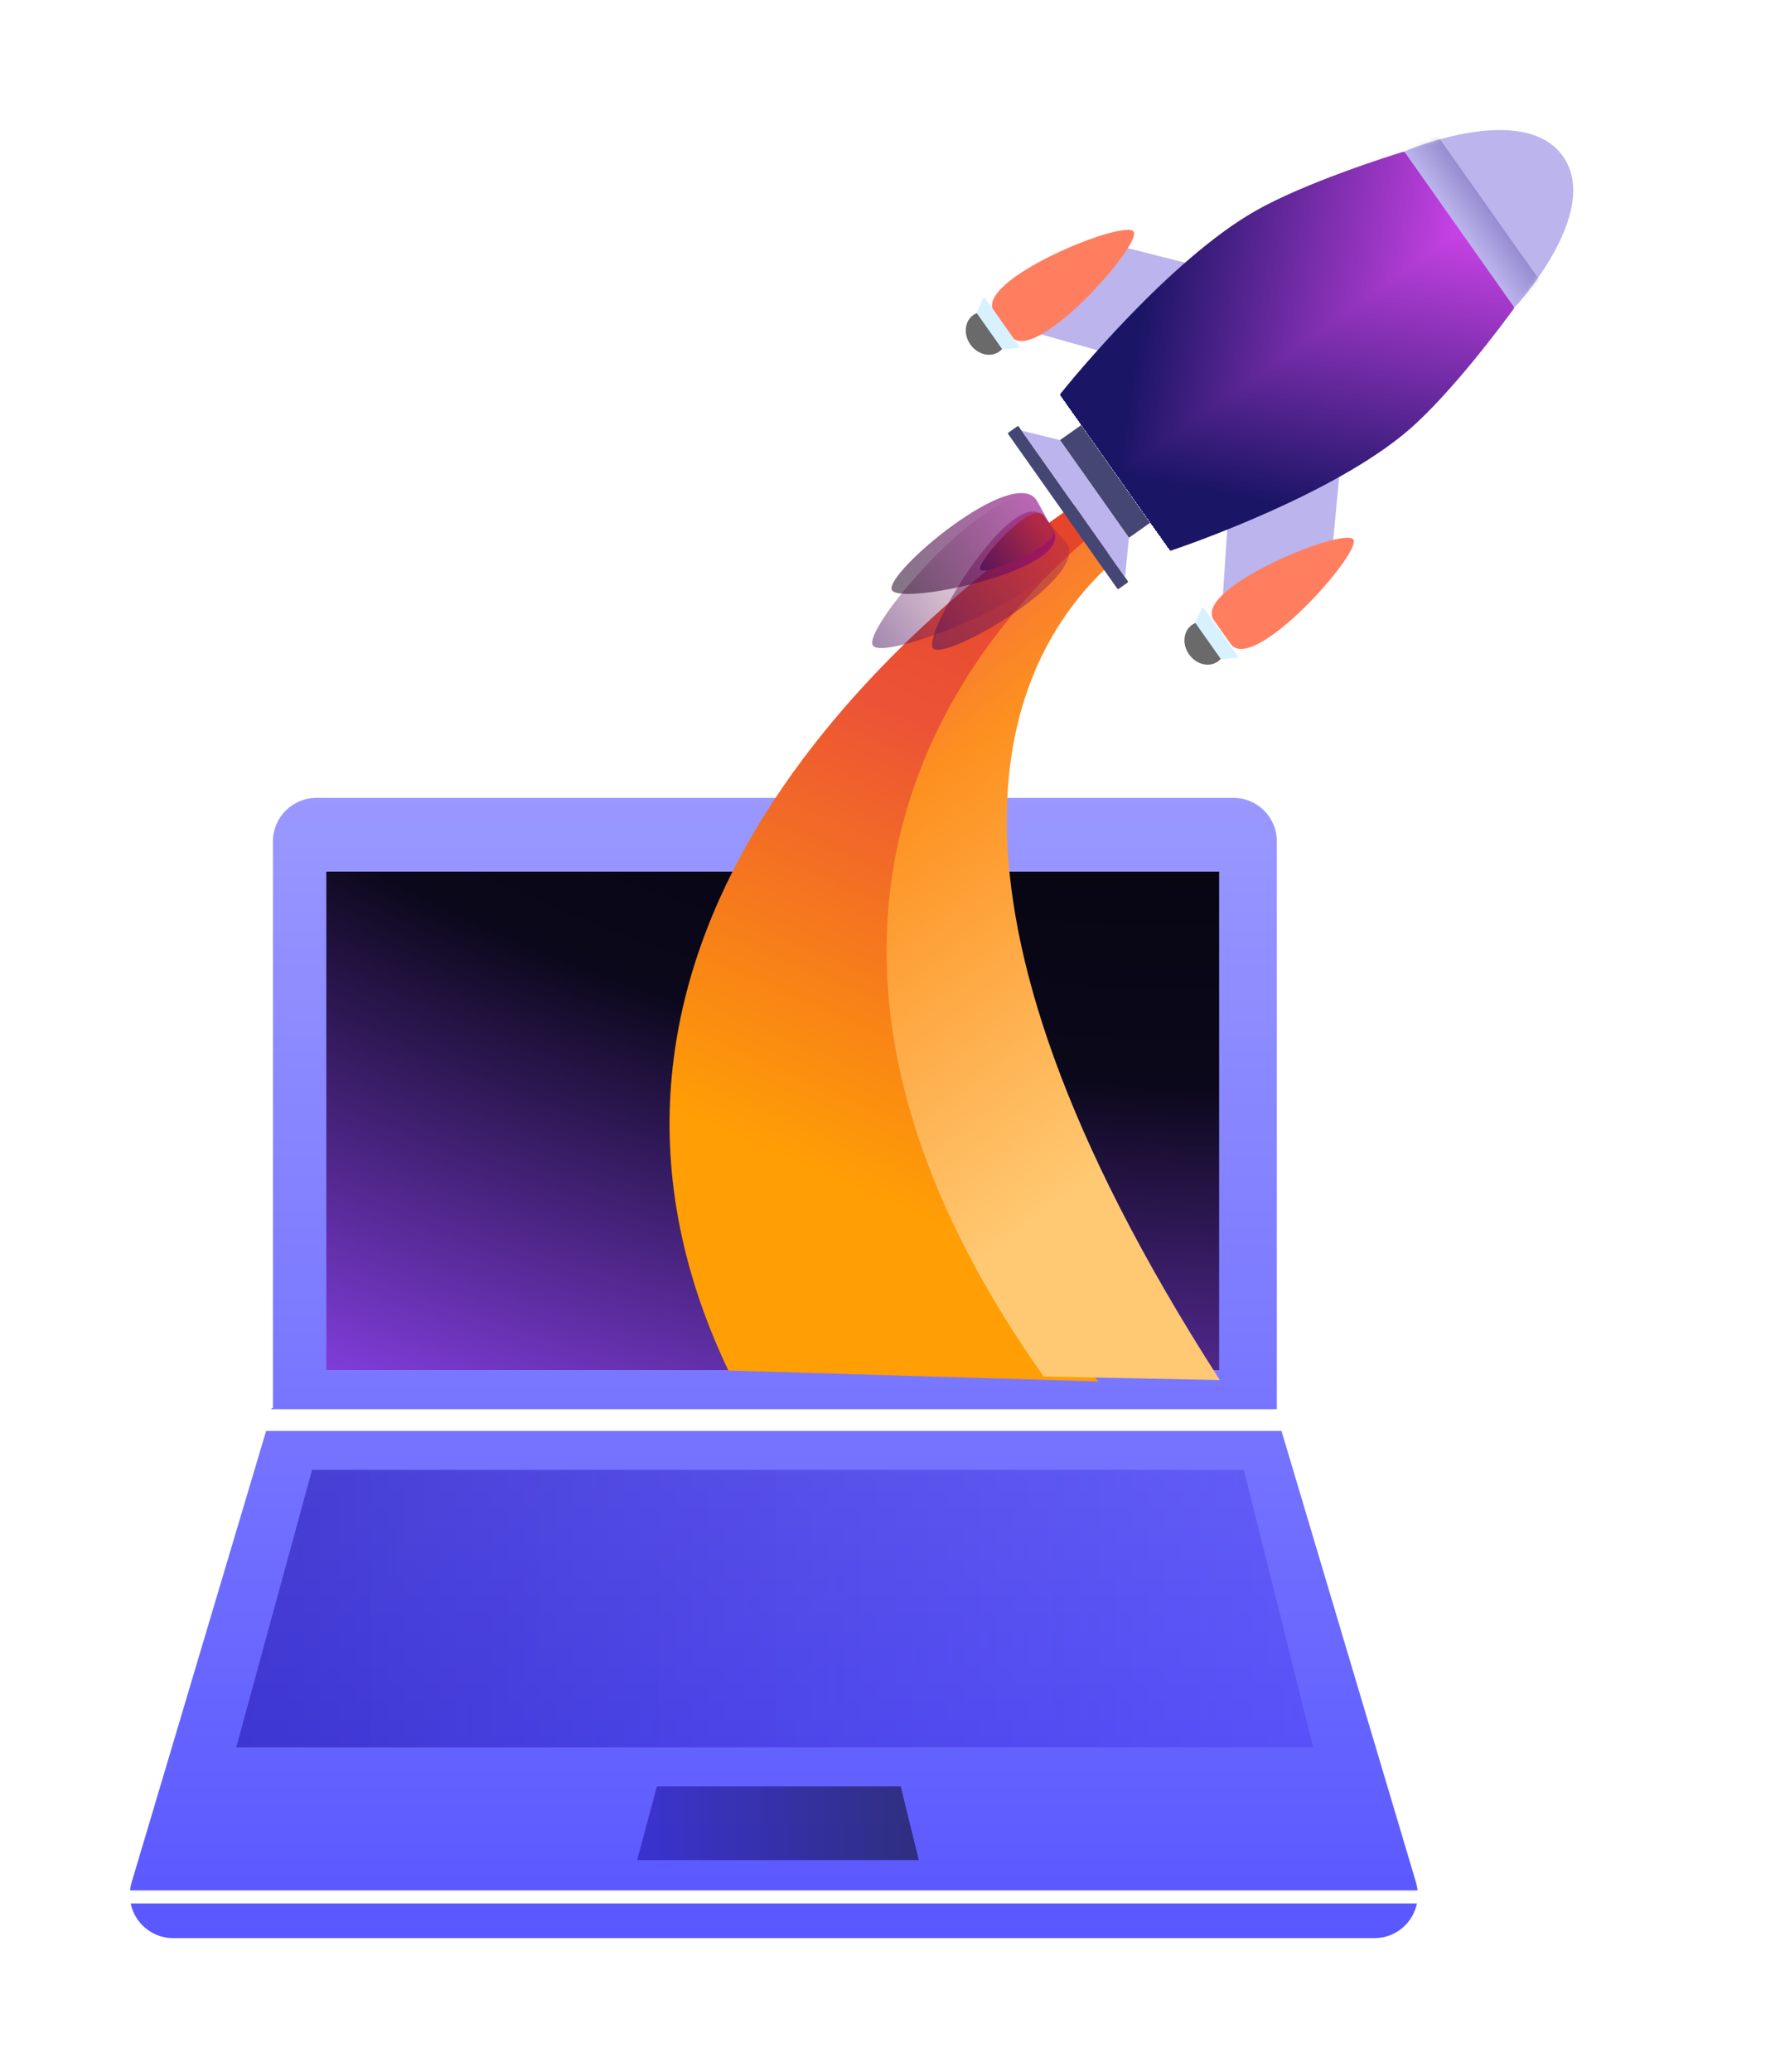 <svg width="413" height="478" viewBox="0 0 413 478" fill="none" xmlns="http://www.w3.org/2000/svg">
<g filter="url(#filter0_d_5283_3274)">
<rect x="72" y="190.043" width="215" height="126" fill="url(#paint0_radial_5283_3274)"/>
<path d="M326.928 439.043C326.014 443.494 322.089 447.043 317.124 447.043H39.953C34.988 447.043 31.064 443.494 30.15 439.043H326.928ZM326.708 434.188C326.893 434.808 327.015 435.428 327.078 436.043H30C30.064 435.428 30.185 434.808 30.37 434.188L61.405 330.043H295.672L326.708 434.188ZM284.598 184.043C290.121 184.043 294.598 188.52 294.598 194.043V325.043H62.531C62.598 324.906 62.725 324.804 62.879 324.772L62.98 324.763L62.98 194.043C62.98 188.52 67.457 184.043 72.98 184.043H284.598ZM75.289 201.043V316.043H281.289V201.043H75.289Z" fill="url(#paint1_linear_5283_3274)"/>
<circle cx="3" cy="3" r="3" transform="matrix(-1 0 0 1 182 190.043)" fill="black"/>
<path d="M72 339.043H287L303 403.043H54.5L72 339.043Z" fill="url(#paint2_linear_5283_3274)" fill-opacity="0.5"/>
<path d="M151.577 412.043H207.815L212 429.043H147L151.577 412.043Z" fill="url(#paint3_linear_5283_3274)" fill-opacity="0.5"/>
<g filter="url(#filter1_f_5283_3274)">
<path d="M168.055 316.127C122.069 219.595 203.759 145.761 252.158 113.575L258.83 124.857C219.492 155.198 174.353 221.156 253.42 318.642L168.055 316.127Z" fill="url(#paint4_linear_5283_3274)"/>
</g>
<g filter="url(#filter2_f_5283_3274)">
<path d="M281.446 318.313C208.475 204.957 231.985 152.728 255.59 130.675L251.597 123.581C215.294 154.373 172.381 220.913 240.811 317.513L281.446 318.313Z" fill="url(#paint5_linear_5283_3274)"/>
</g>
<path d="M360.624 36.068C351.485 23.119 324.004 34.921 324.004 34.921L349.438 70.957C349.438 70.957 369.763 49.016 360.624 36.068Z" fill="#BBB4ED"/>
<rect width="44.107" height="2.985" rx="0.253" transform="matrix(-0.577 -0.817 -0.817 0.577 260.36 134.236)" fill="#454674"/>
<path d="M306.077 133.747C306.495 133.622 306.782 133.257 306.826 132.794L310.074 98.558C310.145 97.814 309.574 97.079 308.843 96.977L286.198 93.78C285.548 93.688 285.009 94.135 284.965 94.802L282.05 138.891C281.987 139.837 282.917 140.656 283.766 140.403L306.077 133.747Z" fill="#BBB4ED"/>
<path d="M250.906 55.58C251.163 55.228 251.604 55.08 252.054 55.193L285.401 63.6C286.126 63.783 286.626 64.567 286.479 65.29L281.905 87.698C281.774 88.341 281.172 88.7 280.528 88.518L238.01 76.496C237.098 76.238 236.638 75.088 237.161 74.373L250.906 55.58Z" fill="#BBB4ED"/>
<g clip-path="url(#paint6_diamond_5283_3274_clip_path)" data-figma-skip-parse="true"><g transform="matrix(-0.079 0.056 0.058 0.082 336.739 53.249)"><rect x="0" y="0" width="1002.81" height="314.896" fill="url(#paint6_diamond_5283_3274)" opacity="1" shape-rendering="crispEdges"/><rect x="0" y="0" width="1002.81" height="314.896" transform="scale(1 -1)" fill="url(#paint6_diamond_5283_3274)" opacity="1" shape-rendering="crispEdges"/><rect x="0" y="0" width="1002.81" height="314.896" transform="scale(-1 1)" fill="url(#paint6_diamond_5283_3274)" opacity="1" shape-rendering="crispEdges"/><rect x="0" y="0" width="1002.81" height="314.896" transform="scale(-1)" fill="url(#paint6_diamond_5283_3274)" opacity="1" shape-rendering="crispEdges"/></g></g><path d="M349.239 71.244C349.366 71.069 349.36 70.844 349.235 70.667L324.22 35.225C324.094 35.047 323.881 34.965 323.672 35.03C320.863 35.895 301.136 42.08 289.528 48.719C269.79 60.01 247.217 87.667 244.722 90.765C244.581 90.94 244.584 91.175 244.713 91.359L269.712 126.777C269.841 126.959 270.057 127.041 270.268 126.97C274.017 125.703 307.879 114.008 325.096 99.112C335.233 90.342 347.519 73.613 349.239 71.244Z" data-figma-gradient-fill="{&#34;type&#34;:&#34;GRADIENT_DIAMOND&#34;,&#34;stops&#34;:[{&#34;color&#34;:{&#34;r&#34;:0.78431373834609985,&#34;g&#34;:0.25882354378700256,&#34;b&#34;:0.89803922176361084,&#34;a&#34;:1.0},&#34;position&#34;:0.0},{&#34;color&#34;:{&#34;r&#34;:0.10588235408067703,&#34;g&#34;:0.082352943718433380,&#34;b&#34;:0.39607843756675720,&#34;a&#34;:1.0},&#34;position&#34;:1.0}],&#34;stopsVar&#34;:[],&#34;transform&#34;:{&#34;m00&#34;:-158.84962463378906,&#34;m01&#34;:115.23770141601562,&#34;m02&#34;:358.54489135742188,&#34;m10&#34;:111.92665100097656,&#34;m11&#34;:163.49017333984375,&#34;m12&#34;:-84.459854125976562},&#34;opacity&#34;:1.0,&#34;blendMode&#34;:&#34;NORMAL&#34;,&#34;visible&#34;:true}"/>
<rect width="27.567" height="5.971" transform="matrix(-0.577 -0.817 -0.817 0.577 265.348 120.594)" fill="#454674"/>
<path d="M260.472 124.038L244.576 101.516L235.724 99.329L259.568 133.112L260.472 124.038Z" fill="#BBB4ED"/>
<ellipse cx="5.169" cy="4.478" rx="5.169" ry="4.478" transform="matrix(-0.577 -0.817 -0.817 0.577 284.642 149.999)" fill="#6A6A6A"/>
<path d="M285.398 151.729C285.592 151.711 285.694 151.49 285.582 151.331L277.742 140.223C277.63 140.064 277.387 140.086 277.306 140.263L275.816 143.487C275.778 143.569 275.787 143.665 275.839 143.739L281.631 151.946C281.684 152.02 281.771 152.061 281.861 152.052L285.398 151.729Z" fill="#D8F1FF"/>
<path d="M261.551 53.412C259.462 50.453 224.247 64.758 229.388 72.041C230.728 73.94 231.306 74.759 233.224 77.477C238.365 84.76 263.639 56.371 261.551 53.412Z" fill="#FF7E60"/>
<path d="M312.246 124.43C310.158 121.471 274.943 135.776 280.083 143.059C281.424 144.958 282.001 145.777 283.92 148.495C289.06 155.778 314.335 127.389 312.246 124.43Z" fill="#FF7E60"/>
<path opacity="0.5" d="M201.412 148.912C198.539 144.842 232.109 106.636 239.18 116.654C241.024 119.267 241.819 120.393 244.457 124.131C251.528 134.149 204.284 152.982 201.412 148.912Z" fill="url(#paint7_linear_5283_3274)"/>
<path opacity="0.5" d="M215.289 149.567C212.52 146.433 233.921 111.375 240.737 119.09C242.515 121.102 243.281 121.969 245.825 124.848C252.641 132.563 218.058 152.701 215.289 149.567Z" fill="url(#paint8_linear_5283_3274)"/>
<path opacity="0.6" d="M205.794 136.113C207.819 139.772 248.02 131.35 243.034 122.344C241.734 119.995 241.174 118.983 239.313 115.622C234.327 106.615 203.768 132.454 205.794 136.113Z" fill="url(#paint9_linear_5283_3274)"/>
<ellipse cx="5.169" cy="4.478" rx="5.169" ry="4.478" transform="matrix(-0.577 -0.817 -0.817 0.577 234.193 78.522)" fill="#6A6A6A"/>
<path d="M234.949 80.25C235.143 80.232 235.245 80.011 235.133 79.852L227.293 68.744C227.181 68.585 226.938 68.607 226.856 68.784L225.367 72.008C225.329 72.09 225.338 72.186 225.39 72.26L231.182 80.467C231.234 80.541 231.322 80.582 231.412 80.573L234.949 80.25Z" fill="#D8F1FF"/>
<path d="M226.186 131.378C227.28 132.928 245.493 125.599 242.801 121.784C242.099 120.789 241.796 120.36 240.791 118.937C238.099 115.122 225.092 129.828 226.186 131.378Z" fill="url(#paint10_linear_5283_3274)"/>
<mask id="mask0_5283_3274" style="mask-type:alpha" maskUnits="userSpaceOnUse" x="324" y="30" width="39" height="41">
<path d="M360.628 36.069C351.489 23.121 324.008 34.923 324.008 34.923L349.442 70.958C349.442 70.958 369.767 49.018 360.628 36.069Z" fill="url(#paint11_linear_5283_3274)"/>
</mask>
<g mask="url(#mask0_5283_3274)">
<rect width="71.674" height="16.718" transform="matrix(-0.577 -0.817 -0.817 0.577 362.231 74.584)" fill="#3A2685"/>
</g>
</g>
<defs>
<filter id="filter0_d_5283_3274" x="0" y="0" width="392.986" height="477.043" filterUnits="userSpaceOnUse" color-interpolation-filters="sRGB">
<feFlood flood-opacity="0" result="BackgroundImageFix"/>
<feColorMatrix in="SourceAlpha" type="matrix" values="0 0 0 0 0 0 0 0 0 0 0 0 0 0 0 0 0 0 127 0" result="hardAlpha"/>
<feOffset/>
<feGaussianBlur stdDeviation="15"/>
<feComposite in2="hardAlpha" operator="out"/>
<feColorMatrix type="matrix" values="0 0 0 0 0.514 0 0 0 0 0.639 0 0 0 0 0.988 0 0 0 1 0"/>
<feBlend mode="normal" in2="BackgroundImageFix" result="effect1_dropShadow_5283_3274"/>
<feBlend mode="normal" in="SourceGraphic" in2="effect1_dropShadow_5283_3274" result="shape"/>
</filter>
<filter id="filter1_f_5283_3274" x="153.482" y="112.52" width="106.51" height="207.122" filterUnits="userSpaceOnUse" color-interpolation-filters="sRGB">
<feFlood flood-opacity="0" result="BackgroundImageFix"/>
<feBlend mode="normal" in="SourceGraphic" in2="BackgroundImageFix" result="shape"/>
<feGaussianBlur stdDeviation="0.5" result="effect1_foregroundBlur_5283_3274"/>
</filter>
<filter id="filter2_f_5283_3274" x="203.555" y="122.581" width="78.891" height="196.732" filterUnits="userSpaceOnUse" color-interpolation-filters="sRGB">
<feFlood flood-opacity="0" result="BackgroundImageFix"/>
<feBlend mode="normal" in="SourceGraphic" in2="BackgroundImageFix" result="shape"/>
<feGaussianBlur stdDeviation="0.5" result="effect1_foregroundBlur_5283_3274"/>
</filter>
<clipPath id="paint6_diamond_5283_3274_clip_path"><path d="M349.239 71.244C349.366 71.069 349.36 70.844 349.235 70.667L324.22 35.225C324.094 35.047 323.881 34.965 323.672 35.03C320.863 35.895 301.136 42.08 289.528 48.719C269.79 60.01 247.217 87.667 244.722 90.765C244.581 90.94 244.584 91.175 244.713 91.359L269.712 126.777C269.841 126.959 270.057 127.041 270.268 126.97C274.017 125.703 307.879 114.008 325.096 99.112C335.233 90.342 347.519 73.613 349.239 71.244Z"/></clipPath><radialGradient id="paint0_radial_5283_3274" cx="0" cy="0" r="1" gradientTransform="matrix(-86.063 267.05 -455.681 -115.849 222.374 89.733)" gradientUnits="userSpaceOnUse">
<stop/>
<stop offset="0.548" stop-color="#0B081B"/>
<stop offset="1" stop-color="#9747FF"/>
</radialGradient>
<linearGradient id="paint1_linear_5283_3274" x1="178.539" y1="184.043" x2="178.539" y2="447.043" gradientUnits="userSpaceOnUse">
<stop stop-color="#9A98FF"/>
<stop offset="1" stop-color="#5957FF"/>
</linearGradient>
<linearGradient id="paint2_linear_5283_3274" x1="54.5" y1="371.043" x2="303" y2="371.043" gradientUnits="userSpaceOnUse">
<stop stop-color="#1709A2"/>
<stop offset="1" stop-color="#321FE3" stop-opacity="0.5"/>
</linearGradient>
<linearGradient id="paint3_linear_5283_3274" x1="147" y1="420.543" x2="212" y2="420.543" gradientUnits="userSpaceOnUse">
<stop stop-color="#1709A2"/>
<stop offset="1"/>
</linearGradient>
<linearGradient id="paint4_linear_5283_3274" x1="214.111" y1="65.769" x2="103.592" y2="321.11" gradientUnits="userSpaceOnUse">
<stop stop-color="#E33A20"/>
<stop offset="0.335" stop-color="#EC5336"/>
<stop offset="0.712" stop-color="#FF9E05"/>
</linearGradient>
<linearGradient id="paint5_linear_5283_3274" x1="220.361" y1="111.852" x2="330.775" y2="255.724" gradientUnits="userSpaceOnUse">
<stop stop-color="#F26044"/>
<stop offset="0.281" stop-color="#FD9120"/>
<stop offset="0.813" stop-color="#FFC973"/>
</linearGradient>
<linearGradient id="paint6_diamond_5283_3274" x1="0" y1="0" x2="500" y2="500" gradientUnits="userSpaceOnUse">
<stop stop-color="#C842E5"/>
<stop offset="1" stop-color="#1B1565"/>
</linearGradient>
<linearGradient id="paint7_linear_5283_3274" x1="201.412" y1="148.912" x2="241.819" y2="120.393" gradientUnits="userSpaceOnUse">
<stop stop-color="#451060"/>
<stop offset="1" stop-color="#A72848" stop-opacity="0"/>
</linearGradient>
<linearGradient id="paint8_linear_5283_3274" x1="215.289" y1="149.567" x2="244.703" y2="123.579" gradientUnits="userSpaceOnUse">
<stop stop-color="#441061"/>
<stop offset="1" stop-color="#B32A46"/>
</linearGradient>
<linearGradient id="paint9_linear_5283_3274" x1="205.794" y1="136.113" x2="240.133" y2="117.103" gradientUnits="userSpaceOnUse">
<stop stop-color="#2E1930"/>
<stop offset="1" stop-color="#8E0084"/>
</linearGradient>
<linearGradient id="paint10_linear_5283_3274" x1="226.186" y1="131.378" x2="240.215" y2="121.397" gradientUnits="userSpaceOnUse">
<stop stop-color="#581559"/>
<stop offset="1" stop-color="#B22947"/>
</linearGradient>
<linearGradient id="paint11_linear_5283_3274" x1="360.628" y1="36.069" x2="336.725" y2="52.94" gradientUnits="userSpaceOnUse">
<stop stop-color="#8CC9FF"/>
<stop offset="1" stop-color="#D8F1FF" stop-opacity="0"/>
</linearGradient>
</defs>
</svg>

